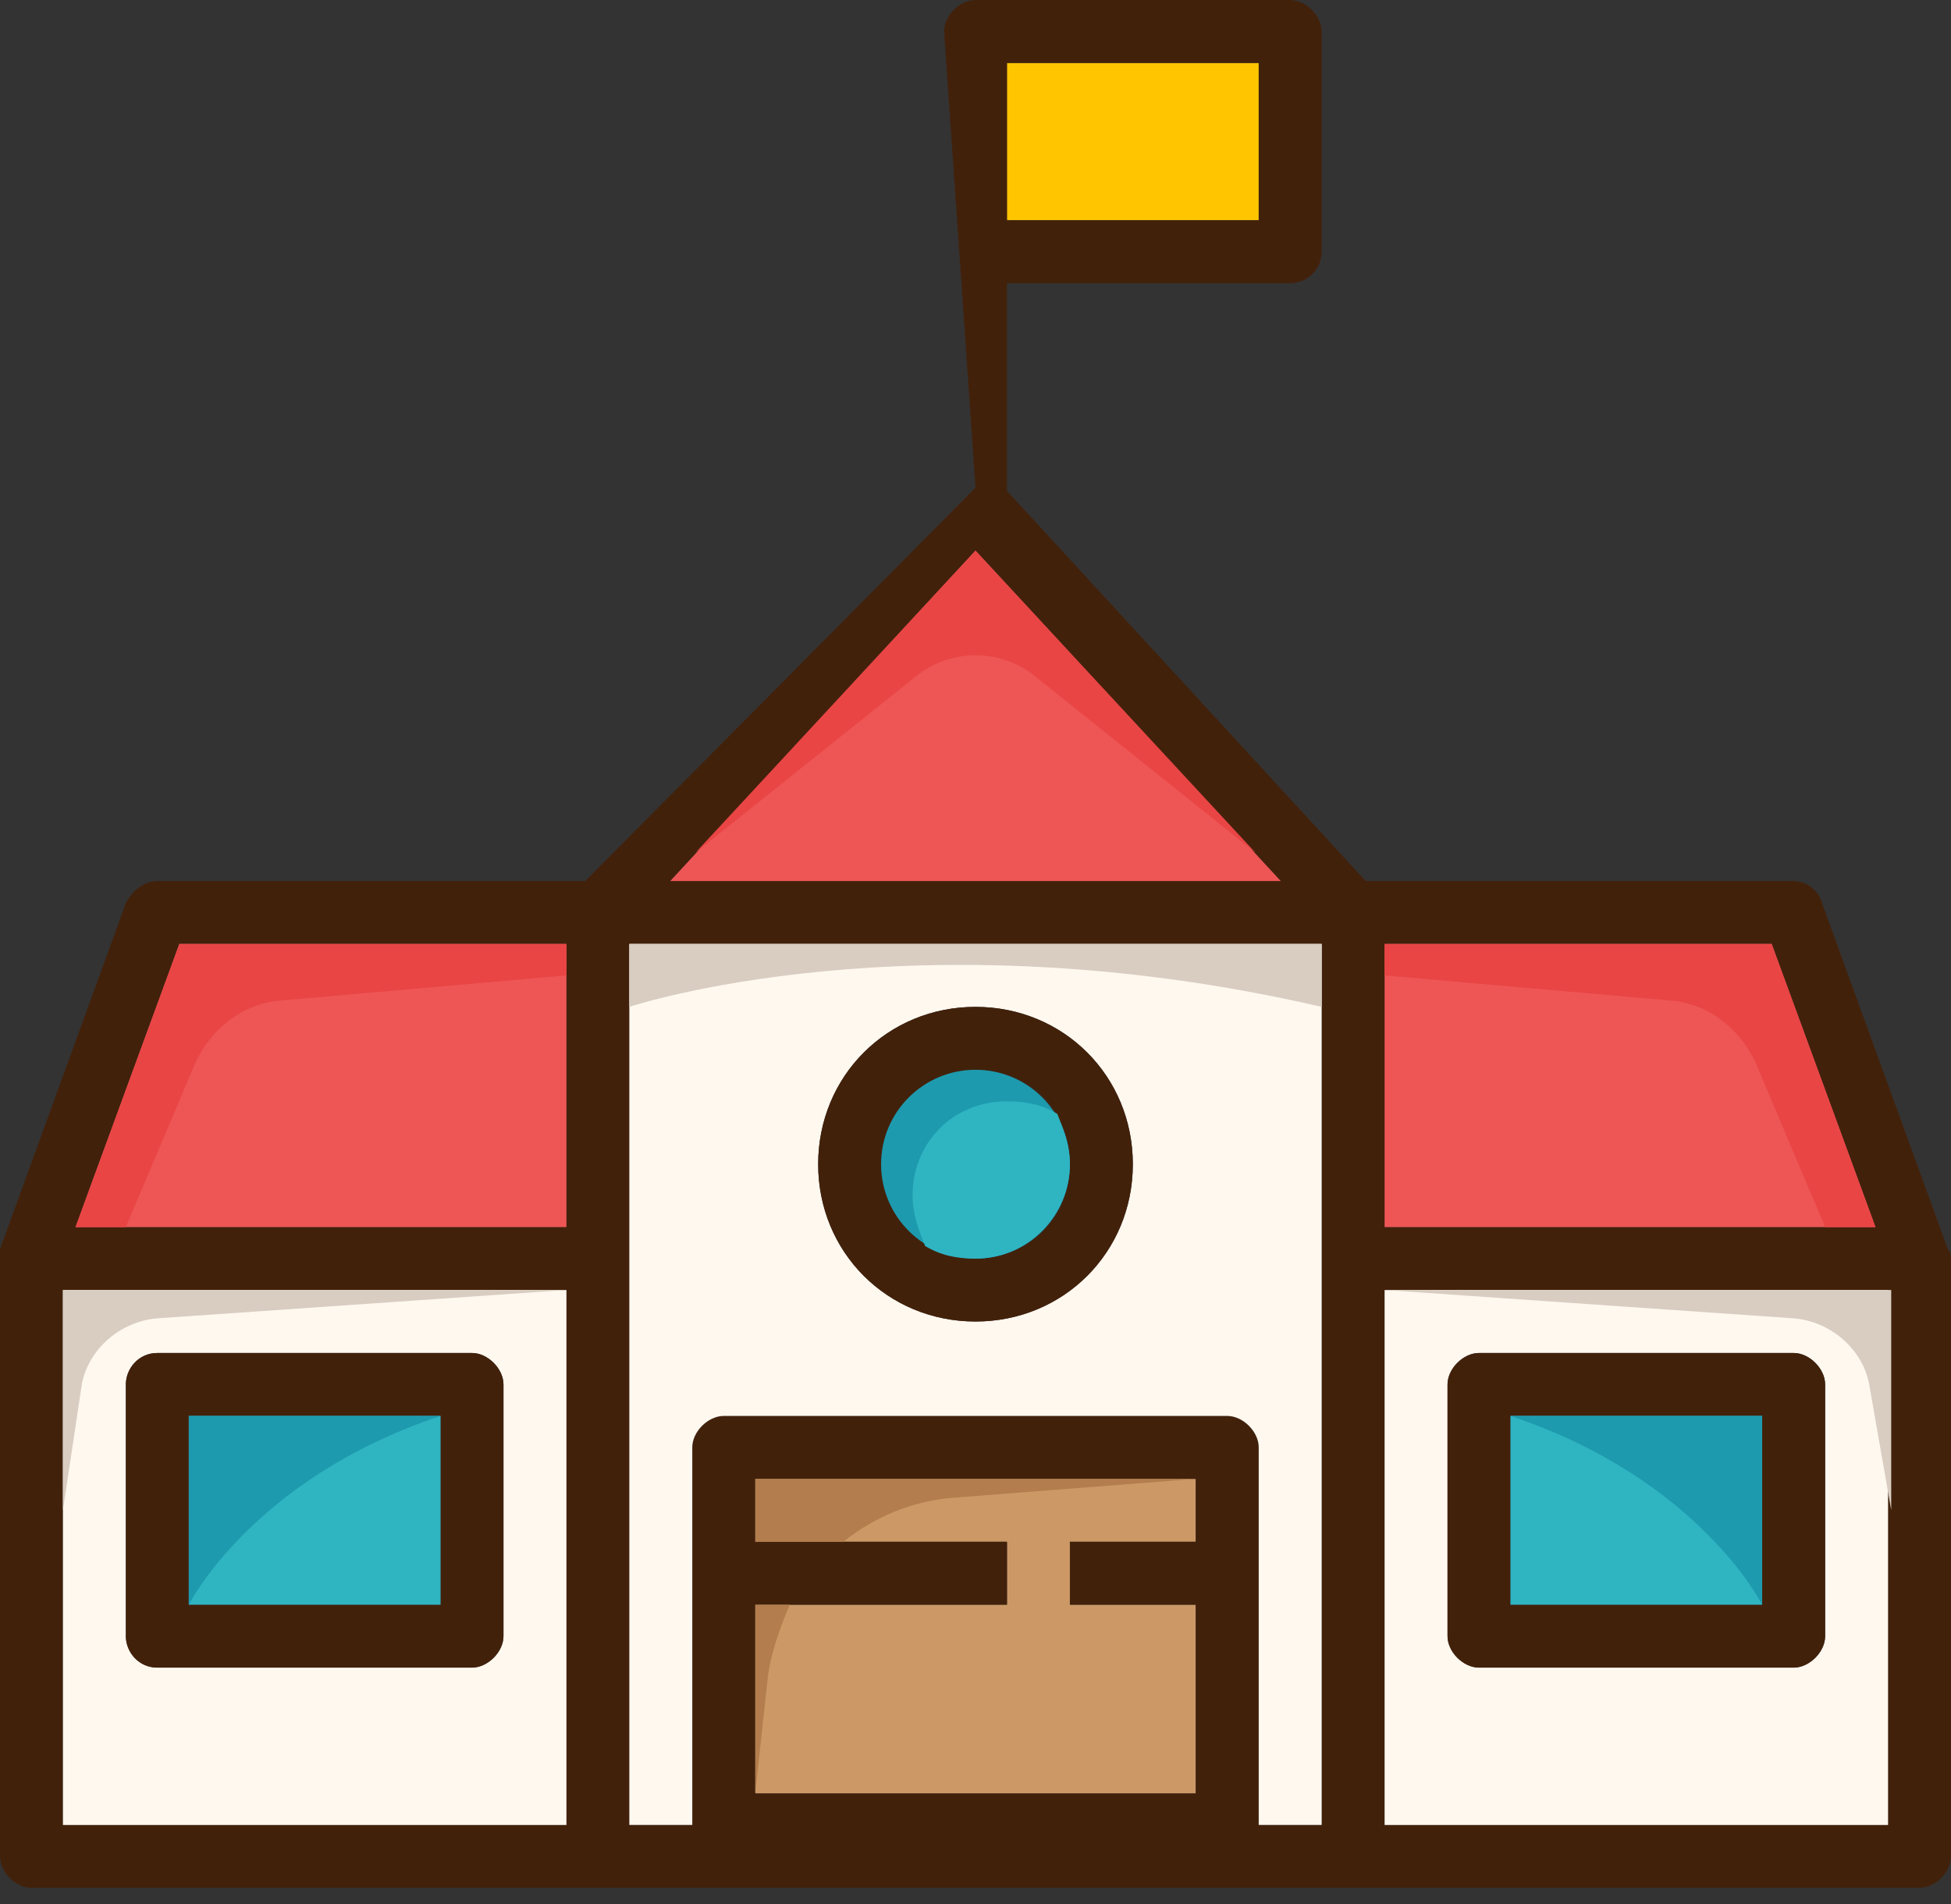 <svg width="42" height="41" viewBox="0 0 42 41" fill="none" xmlns="http://www.w3.org/2000/svg">
<rect x="0" y="0" width="42" height="41" fill="#333333" stroke="none"/>
<path d="M27.097 1.355H21.677V4.743H27.097V1.355Z" fill="#FFC600"/>
<path d="M25.742 34.548V38.613H16.258V34.548H21.678V33.194H16.258V31.839H25.742V33.194H23.032V34.548H25.742Z" fill="#CC9966"/>
<path d="M42 27.097V39.968C42 40.306 41.661 40.645 41.323 40.645H29.129H12.871H0.677C0.339 40.645 0 40.306 0 39.968V27.097C0 27.029 0 26.961 0 26.893L2.71 19.442C2.845 19.171 3.116 18.968 3.387 18.968H12.6L21 10.5L20.323 0.677C20.323 0.339 20.661 0 21 0H27.774C28.113 0 28.452 0.339 28.452 0.677V5.419C28.452 5.826 28.113 6.097 27.774 6.097H21.677V10.568L29.4 18.968H38.613C38.884 18.968 39.155 19.171 39.223 19.442L41.932 26.893C42 26.961 42 27.029 42 27.097ZM40.645 39.29V27.774H29.806V39.29H40.645ZM40.374 26.419L38.139 20.323H29.806V26.419H40.374ZM28.452 39.29V27.097V20.323H13.548V27.097V39.29H14.903V31.161C14.903 30.823 15.242 30.484 15.581 30.484H26.419C26.758 30.484 27.097 30.823 27.097 31.161V39.29H28.452ZM27.571 18.968L21 11.855L14.429 18.968H27.571ZM27.097 4.742V1.355H21.677V4.742H27.097ZM25.742 38.613V34.548H23.032V33.194H25.742V31.839H16.258V33.194H21.677V34.548H16.258V38.613H25.742ZM12.194 39.29V27.774H1.355V39.29H12.194ZM12.194 26.419V20.323H3.861L1.626 26.419H12.194Z" fill="#42210B"/>
<path d="M40.645 27.774V39.291H29.807V27.774H40.645ZM39.291 35.226V29.807C39.291 29.468 38.952 29.129 38.613 29.129H31.839C31.5 29.129 31.162 29.468 31.162 29.807V35.226C31.162 35.565 31.5 35.903 31.839 35.903H38.613C38.952 35.903 39.291 35.565 39.291 35.226Z" fill="#FFF8EF"/>
<path d="M38.139 20.322L40.374 26.419H29.807V20.322H38.139Z" fill="#EE5656"/>
<path d="M39.29 29.806V35.226C39.29 35.564 38.952 35.903 38.613 35.903H31.839C31.5 35.903 31.161 35.564 31.161 35.226V29.806C31.161 29.468 31.5 29.129 31.839 29.129H38.613C38.952 29.129 39.29 29.468 39.29 29.806ZM37.935 34.548V30.484H32.516V34.548H37.935Z" fill="#42210B"/>
<path d="M37.935 30.484H32.516V34.549H37.935V30.484Z" fill="#2FB4C2"/>
<path d="M28.452 27.096V39.29H27.097V31.161C27.097 30.822 26.758 30.484 26.419 30.484H15.581C15.242 30.484 14.903 30.822 14.903 31.161V39.29H13.548V27.096V20.322H28.452V27.096ZM24.387 25.064C24.387 23.167 22.897 21.677 21 21.677C19.103 21.677 17.613 23.167 17.613 25.064C17.613 26.961 19.103 28.451 21 28.451C22.897 28.451 24.387 26.961 24.387 25.064Z" fill="#FFF8EF"/>
<path d="M21 11.855L27.571 18.968H14.429L21 11.855Z" fill="#EE5656"/>
<path d="M21 21.678C22.897 21.678 24.387 23.168 24.387 25.065C24.387 26.962 22.897 28.452 21 28.452C19.103 28.452 17.613 26.962 17.613 25.065C17.613 23.168 19.103 21.678 21 21.678ZM23.032 25.065C23.032 23.913 22.151 23.033 21 23.033C19.916 23.033 18.968 23.913 18.968 25.065C18.968 26.216 19.916 27.097 21 27.097C22.151 27.097 23.032 26.216 23.032 25.065Z" fill="#42210B"/>
<path d="M21 27.097C22.122 27.097 23.032 26.187 23.032 25.064C23.032 23.942 22.122 23.032 21 23.032C19.878 23.032 18.968 23.942 18.968 25.064C18.968 26.187 19.878 27.097 21 27.097Z" fill="#1D9AAE"/>
<path d="M19.645 25.742C19.645 26.149 19.78 26.487 19.916 26.826C20.255 27.029 20.593 27.097 21 27.097C22.151 27.097 23.032 26.149 23.032 25.065C23.032 24.658 22.897 24.32 22.761 23.981C22.422 23.778 22.084 23.71 21.677 23.71C20.526 23.71 19.645 24.591 19.645 25.742Z" fill="#2FB4C2"/>
<path d="M12.194 27.774V39.291H1.355V27.774H12.194ZM10.839 35.226V29.807C10.839 29.468 10.5 29.129 10.161 29.129H3.387C2.981 29.129 2.71 29.468 2.71 29.807V35.226C2.71 35.565 2.981 35.903 3.387 35.903H10.161C10.5 35.903 10.839 35.565 10.839 35.226Z" fill="#FFF8EF"/>
<path d="M12.194 20.322V26.419H1.626L3.861 20.322H12.194Z" fill="#EE5656"/>
<path d="M10.838 29.806V35.226C10.838 35.564 10.5 35.903 10.161 35.903H3.387C2.98 35.903 2.709 35.564 2.709 35.226V29.806C2.709 29.468 2.98 29.129 3.387 29.129H10.161C10.5 29.129 10.838 29.468 10.838 29.806ZM9.484 34.548V30.484H4.064V34.548H9.484Z" fill="#42210B"/>
<path d="M9.484 30.484H4.064V34.549H9.484V30.484Z" fill="#2FB4C2"/>
<path d="M1.626 26.42H2.71L4.2 22.897C4.539 22.152 5.216 21.61 6.029 21.543L12.194 21.001V20.323H3.861L1.626 26.42Z" fill="#E94545"/>
<path d="M40.374 26.42H39.291L37.8 22.897C37.462 22.152 36.784 21.61 35.971 21.543L29.807 21.001V20.323H38.139L40.374 26.42Z" fill="#E94545"/>
<path d="M14.971 18.359L19.713 14.565C20.458 13.956 21.542 13.956 22.287 14.565L27.029 18.359L21 11.855L14.971 18.359Z" fill="#E94545"/>
<path d="M12.194 27.773L3.387 28.383C2.574 28.451 1.897 29.061 1.761 29.806L1.355 32.515V27.773H12.194Z" fill="#D9CDC1"/>
<path d="M29.807 27.773L38.613 28.383C39.426 28.451 40.103 29.061 40.239 29.806L40.713 32.515V27.773H29.807Z" fill="#D9CDC1"/>
<path d="M13.548 21.677C13.548 21.677 19.645 19.645 28.452 21.677V20.322H13.548V21.677Z" fill="#D9CDC1"/>
<path d="M20.526 32.245L25.742 31.839H16.258V33.194H18.155C18.832 32.652 19.645 32.313 20.526 32.245Z" fill="#B37D4D"/>
<path d="M17.003 34.549H16.258V38.613L16.529 36.107C16.597 35.565 16.8 35.023 17.003 34.549Z" fill="#B37D4D"/>
<path d="M4.064 34.549C4.064 34.549 5.419 31.839 9.484 30.484H4.064V34.549Z" fill="#1D9AAE"/>
<path d="M37.935 34.549C37.935 34.549 36.581 31.839 32.516 30.484H37.935V34.549Z" fill="#1D9AAE"/>
</svg>
